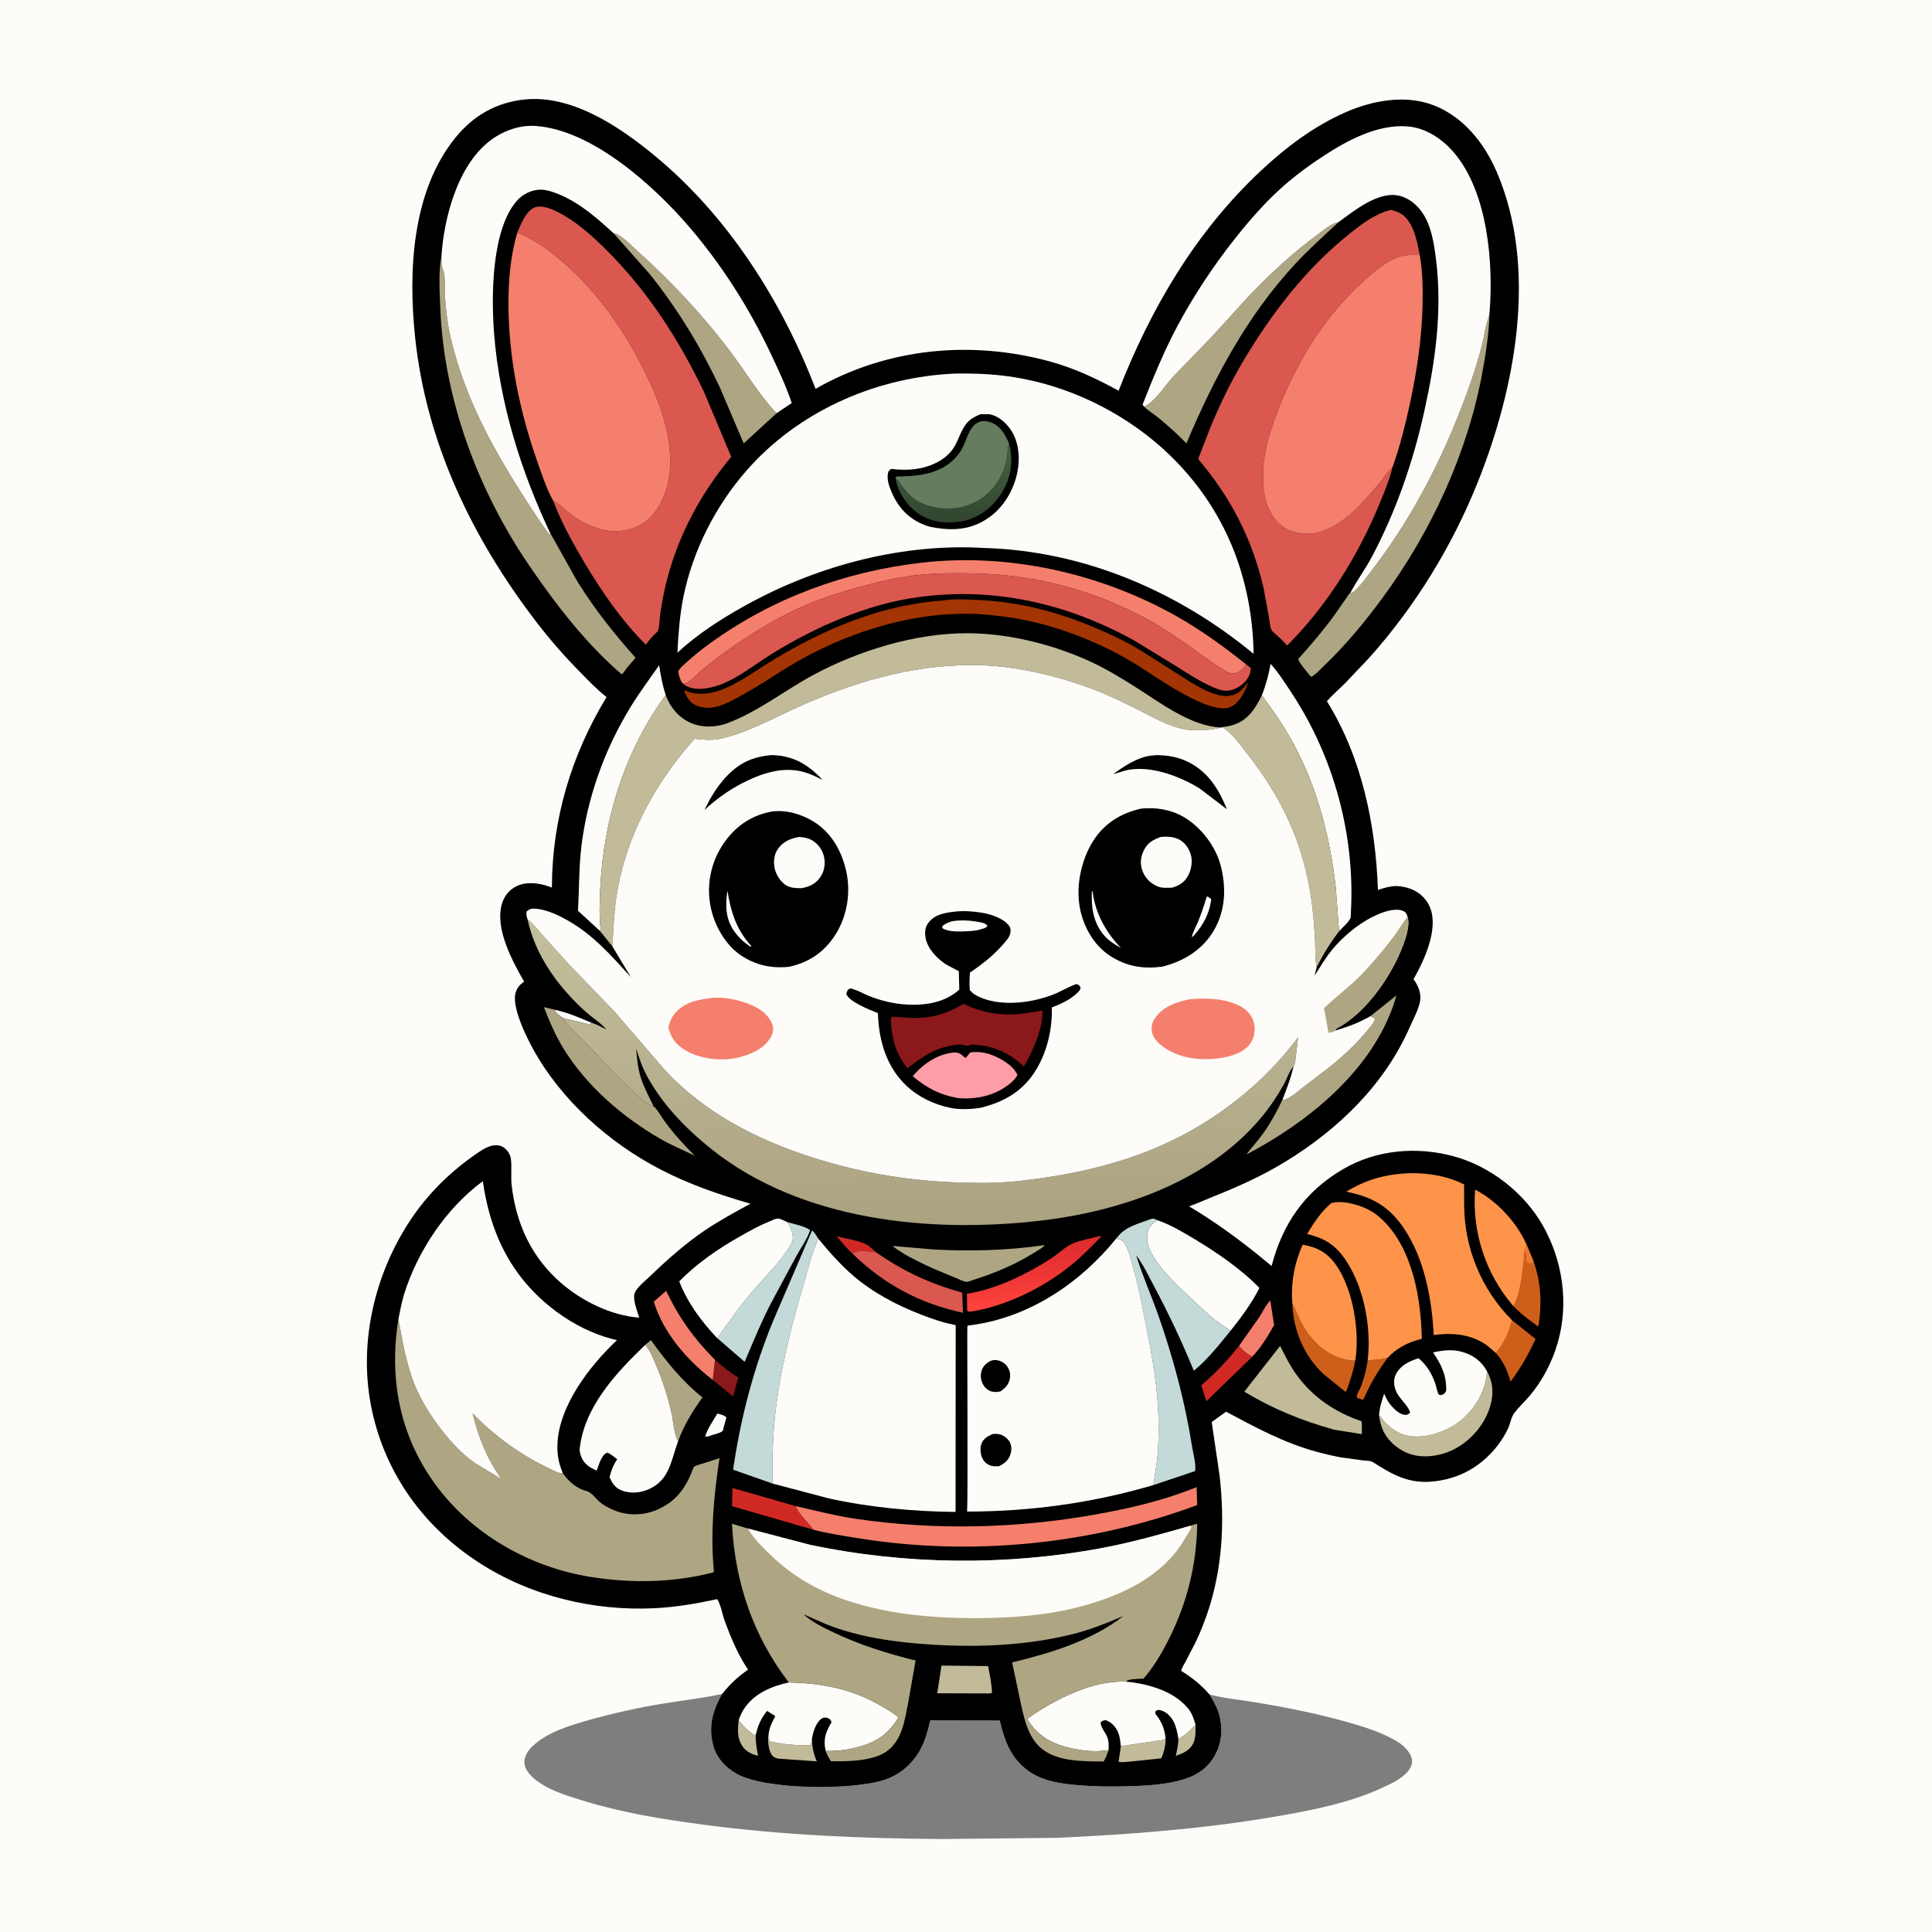 <svg version="1.1" xmlns="http://www.w3.org/2000/svg" style="display: block;" viewBox="0 0 2048 2048" width="1024" height="1024">
<defs>
	<linearGradient id="Gradient1" gradientUnits="userSpaceOnUse" x1="1091.94" y1="1317.29" x2="1096.13" y2="1383.84">
		<stop class="stop0" offset="0" stop-opacity="1" stop-color="rgb(219,43,44)"/>
		<stop class="stop1" offset="1" stop-opacity="1" stop-color="rgb(255,66,61)"/>
	</linearGradient>
	<linearGradient id="Gradient2" gradientUnits="userSpaceOnUse" x1="971.578" y1="1297.13" x2="967.01" y2="975.267">
		<stop class="stop0" offset="0" stop-opacity="1" stop-color="rgb(171,162,128)"/>
		<stop class="stop1" offset="1" stop-opacity="1" stop-color="rgb(195,191,157)"/>
	</linearGradient>
	<linearGradient id="Gradient3" gradientUnits="userSpaceOnUse" x1="1012.49" y1="551.066" x2="1011.15" y2="480.094">
		<stop class="stop0" offset="0" stop-opacity="1" stop-color="rgb(50,70,48)"/>
		<stop class="stop1" offset="1" stop-opacity="1" stop-color="rgb(66,96,63)"/>
	</linearGradient>
</defs>
<path transform="translate(0,0)" fill="rgb(253,252,248)" d="M -0 -0 L 2048 0 L 2048 2048 L -0 2048 L -0 -0 z"/>
<path transform="translate(0,0)" fill="rgb(127,126,126)" d="M 765.561 1795.62 C 755.34 1813.01 750.677 1830.57 756.155 1850.6 C 759.761 1863.79 769.459 1874.02 781.232 1880.47 C 812.338 1897.53 902.052 1897.72 936.296 1887.12 C 953.57 1881.78 967.55 1869.81 975.998 1853.9 C 981.028 1844.43 983.742 1834.05 986.061 1823.65 L 1059.79 1823.87 C 1065.22 1846.7 1072.48 1866.34 1093.38 1879.4 C 1107.74 1888.37 1124.47 1890.67 1141 1892.19 C 1157.6 1893.72 1174.32 1893.98 1190.98 1893.59 C 1209.85 1893.14 1229.6 1892.49 1248 1888.04 C 1264.28 1884.1 1278.04 1877.2 1286.89 1862.36 C 1294.93 1848.89 1296.53 1833.41 1292.58 1818.34 C 1290.47 1810.31 1286.42 1803.34 1282.18 1796.28 C 1297.34 1800.26 1313.74 1801.74 1329.25 1804.28 C 1362.48 1809.73 1395.4 1816.23 1427.82 1825.37 C 1446.39 1830.61 1466.07 1836.58 1482.5 1846.95 C 1488.34 1850.64 1495.93 1858.27 1496.8 1865.5 C 1497.42 1870.61 1495.04 1874.76 1491.74 1878.5 C 1484.92 1886.23 1474.23 1891 1465.01 1895.23 C 1429.51 1911.52 1390.44 1919.02 1352.17 1925.6 C 1276.05 1938.68 1197.94 1944.66 1120.83 1948.18 L 999.371 1949.44 C 914.117 1948.91 828.583 1945.36 744 1934.03 C 701.888 1928.39 659.884 1921.64 619.188 1909.12 C 600.471 1903.35 577.983 1896.94 563.5 1882.94 C 559.638 1879.2 555.649 1873.27 555.817 1867.69 C 556.004 1861.45 559.7 1855.67 564.06 1851.44 C 579.81 1836.15 605.113 1828.63 625.746 1822.91 C 650.745 1815.98 676.199 1810.3 701.791 1806.07 C 722.952 1802.57 744.618 1800.16 765.561 1795.62 z"/>
<path transform="translate(0,0)" fill="rgb(0,0,0)" d="M 765.561 1795.62 C 773.547 1785.47 782.342 1777.2 793.005 1769.92 L 791.97 1768.37 C 782.059 1753.4 774.509 1735.36 768.312 1718.57 C 765.816 1711.81 764.088 1700.69 760.207 1695.15 C 738.277 1699.9 716.485 1703.66 694.027 1704.77 C 629.202 1707.99 562.461 1691.89 507.83 1656.52 C 449.587 1618.82 408.666 1562.74 394.149 1494.4 C 379.606 1425.95 396.212 1352.46 434.323 1294.42 C 451.874 1267.69 474.44 1244.85 500.419 1226.25 C 506.454 1221.93 514.144 1216.17 521.472 1214.48 C 525.158 1213.64 530.255 1213.87 533.5 1216.03 C 537.441 1218.66 540.92 1223.4 541.538 1228.16 C 542.73 1237.36 541.335 1247.08 542.406 1256.5 C 547.091 1297.68 563.792 1333.63 595.695 1360.84 C 617.729 1379.64 648.417 1394.65 677.588 1396.76 C 675.61 1389.68 669.743 1376.09 673.3 1369.49 C 676.255 1364.02 683.003 1358.58 687.518 1354.25 C 706.15 1336.39 726.384 1318.19 747.812 1303.82 C 763.092 1293.58 779.38 1284.71 795.556 1275.99 C 762.379 1266.35 730.552 1255.52 699.8 1239.5 C 645.08 1211 594.962 1166.27 565.068 1112 C 557.809 1098.82 541.988 1066.8 546.66 1051.97 C 548.261 1046.89 551.256 1043.52 555.565 1040.56 C 542.943 1018.36 524.722 985.035 531.891 958.62 C 534.046 950.676 539.236 943.81 546.5 939.925 C 556.925 934.349 570.048 935.737 580.81 939.357 L 585.034 940.847 C 585.235 868.544 605.501 800.614 642.996 738.923 L 641.428 737.689 C 632.293 730.405 624.164 721.839 615.963 713.536 C 598.913 696.274 583.072 678.272 568.325 659.011 C 500.468 570.38 451.658 469.064 439.976 357 C 432.69 287.109 436.66 202.848 482.806 145.858 C 501.639 122.6 526.18 108.534 556.094 105.466 C 606.414 100.304 656.39 134.124 693.308 164.455 C 771.332 228.558 828.512 318.558 864.502 412.161 C 940.622 368.768 1029.47 360.272 1113.38 383.306 C 1139.17 390.386 1162.36 401.403 1185.76 414.164 C 1219.88 326.962 1267.02 246.495 1335.66 181.859 C 1362.35 156.733 1392.09 134.186 1425.79 119.258 C 1454.76 106.419 1489.76 99.904 1520.11 111.754 C 1551.39 123.964 1573.49 151.839 1586.5 182 C 1630.57 284.231 1606.43 411.37 1566.53 511.081 C 1539.44 578.758 1500.42 642.392 1451.89 696.783 L 1425.61 724.529 C 1419.3 730.723 1412.38 736.669 1406.57 743.314 C 1443.57 802.748 1458.26 874.171 1460.66 943.319 C 1469.09 940.77 1476.59 938.168 1485.5 939.75 L 1487.41 940.079 C 1497.17 941.804 1505.73 946.428 1511.73 954.5 C 1519.68 965.211 1519.82 978.901 1517.31 991.405 C 1514.01 1007.92 1506.56 1023.41 1498.38 1038 L 1499.11 1039.01 C 1503.87 1045.78 1506.92 1053.94 1505.16 1062.28 C 1503.33 1070.95 1498 1080.64 1494.41 1088.83 C 1467.73 1149.61 1419.02 1196.81 1363 1231.17 C 1338.64 1246.12 1312.87 1257.76 1286.37 1268.3 C 1277.7 1271.75 1269.31 1275.73 1260.47 1278.74 C 1291.99 1297.63 1319.87 1318.43 1347.95 1342.06 C 1359.5 1297.44 1383.12 1263.07 1423.54 1239.43 C 1459.01 1218.7 1501.61 1215.04 1540.89 1225.68 C 1579.63 1236.16 1615.83 1264.35 1635.57 1299.29 C 1656.72 1336.74 1663.16 1381.96 1651.26 1423.37 C 1645.43 1443.7 1634.95 1463.91 1621.19 1480 C 1616.06 1486.01 1609.99 1491.54 1605.24 1497.82 C 1601.85 1502.28 1601.04 1508.98 1598.66 1514.08 C 1590.03 1532.6 1574.9 1548.86 1557.04 1558.8 C 1545.09 1565.46 1532.54 1569.05 1518.99 1570.44 C 1493.1 1573.09 1475.79 1562.97 1455.07 1549.79 C 1452.84 1548.37 1447.63 1548.39 1444.92 1548.1 L 1421.68 1544.91 C 1413.07 1543.39 1404.52 1541.31 1396.08 1539.04 C 1361.22 1529.66 1331.25 1513.27 1299.68 1496.47 L 1284.46 1507.41 L 1292.87 1564.5 C 1298.38 1613.49 1295.92 1662.58 1280.04 1709.52 C 1276.36 1720.41 1272.15 1730.99 1267.12 1741.32 L 1257.2 1760.56 C 1255.48 1763.82 1252.87 1767.64 1252.11 1771.21 C 1263.83 1778.44 1273.09 1785.83 1282.18 1796.28 C 1286.42 1803.34 1290.47 1810.31 1292.58 1818.34 C 1296.53 1833.41 1294.93 1848.89 1286.89 1862.36 C 1278.04 1877.2 1264.28 1884.1 1248 1888.04 C 1229.6 1892.49 1209.85 1893.14 1190.98 1893.59 C 1174.32 1893.98 1157.6 1893.72 1141 1892.19 C 1124.47 1890.67 1107.74 1888.37 1093.38 1879.4 C 1072.48 1866.34 1065.22 1846.7 1059.79 1823.87 L 986.061 1823.65 C 983.742 1834.05 981.028 1844.43 975.998 1853.9 C 967.55 1869.81 953.57 1881.78 936.296 1887.12 C 902.052 1897.72 812.338 1897.53 781.232 1880.47 C 769.459 1874.02 759.761 1863.79 756.155 1850.6 C 750.677 1830.57 755.34 1813.01 765.561 1795.62 z"/>
<path transform="translate(0,0)" fill="rgb(253,252,248)" d="M 589.061 1070.59 C 602.666 1073.66 615.021 1079.09 627.824 1084.5 C 626.434 1085.17 625.487 1085.41 624 1085.7 L 596.902 1079.3 C 593.902 1077.52 591.276 1074.8 588.652 1072.5 L 589.061 1070.59 z"/>
<path transform="translate(0,0)" fill="rgb(253,252,248)" d="M 760.502 1498.39 C 763.799 1499.42 767.636 1499.96 769.996 1502.5 L 766.191 1516.61 C 764.801 1518.79 756.905 1520.5 754.238 1521.4 C 751.88 1522.32 750.094 1523.15 747.5 1522.79 C 749.847 1514.57 756.087 1505.75 760.502 1498.39 z"/>
<path transform="translate(0,0)" fill="rgb(208,41,36)" d="M 904.173 1329.37 C 897.907 1324.03 892.478 1316.72 887.013 1310.53 C 896.138 1312.96 909.747 1314.83 918.059 1319.01 C 921.881 1320.94 925.597 1324.76 928.838 1327.57 C 921.669 1326.57 912.874 1324.95 905.955 1327.46 L 904.173 1329.37 z"/>
<path transform="translate(0,0)" fill="rgb(193,187,153)" d="M 1249.11 1843.35 L 1253 1841 C 1258.43 1837.72 1262.8 1832.77 1267.3 1828.34 C 1267.24 1837.81 1268.09 1846.11 1260.95 1853.43 C 1256.99 1857.5 1251.55 1859.35 1246.36 1861.31 C 1247.69 1855.3 1249.05 1849.55 1249.11 1843.35 z"/>
<path transform="translate(0,0)" fill="rgb(193,187,153)" d="M 801.006 1839.72 C 801.05 1847.18 802.14 1854.03 803.577 1861.34 C 797.79 1859.68 791.916 1857.4 788.104 1852.5 C 781.078 1843.47 781.963 1834.03 783.026 1823.35 C 788.206 1829.96 793.438 1835.84 801.006 1839.72 z"/>
<path transform="translate(0,0)" fill="rgb(206,95,26)" d="M 1449.77 1442.2 C 1456.88 1441.28 1463.83 1441.39 1470.79 1439.44 C 1461.36 1452.57 1452.95 1465.86 1446.56 1480.78 C 1446.01 1482.07 1445.46 1482.89 1444.5 1483.89 L 1438.22 1481.5 C 1437.54 1478.9 1441.89 1472.04 1442.99 1469.06 C 1446.3 1460.11 1448.41 1451.65 1449.77 1442.2 z"/>
<path transform="translate(0,0)" fill="rgb(139,24,26)" d="M 757.912 1441.46 C 765.907 1448.36 773.513 1454.8 782.657 1460.19 L 777.097 1480.36 L 755.523 1462.78 L 757.912 1441.46 z"/>
<path transform="translate(0,0)" fill="rgb(193,187,153)" d="M 860.898 1841.66 C 860.754 1851.8 862.014 1857.67 865.78 1867.09 L 825.691 1864.31 C 822.399 1863.8 819.887 1862.84 817.944 1860.02 C 814.384 1854.84 813.498 1843.58 814.811 1837.6 L 815.5 1845.66 C 829.411 1849.3 844.663 1850.17 859 1850.1 C 860.298 1847.4 860.133 1844.5 860.898 1841.66 z"/>
<path transform="translate(0,0)" fill="rgb(193,187,153)" d="M 1235.57 1842.16 C 1235.82 1850.08 1234.01 1856.63 1231.07 1863.9 L 1197.45 1867.37 C 1193.76 1867.61 1189.28 1868.5 1185.75 1867.49 L 1188.14 1851 L 1225.52 1845.44 C 1227.29 1845.15 1232.64 1844.86 1234 1843.99 C 1234.68 1843.56 1235.05 1842.77 1235.57 1842.16 z"/>
<path transform="translate(0,0)" fill="rgb(244,127,108)" d="M 1313.38 1426.74 L 1334.71 1396.5 C 1338.29 1391.04 1341.99 1383.03 1346.58 1378.57 L 1350.6 1404.63 C 1343.7 1416.95 1337.19 1427.65 1327.49 1438.11 C 1321.82 1435.36 1317.36 1431.6 1313.38 1426.74 z"/>
<path transform="translate(0,0)" fill="rgb(208,41,36)" d="M 1313.38 1426.74 C 1317.36 1431.6 1321.82 1435.36 1327.49 1438.11 L 1278.79 1485.35 L 1273.44 1468.45 C 1288.48 1455.63 1301.07 1442.11 1313.38 1426.74 z"/>
<path transform="translate(0,0)" fill="rgb(206,95,26)" d="M 1602.91 1399.57 L 1627.74 1419.39 C 1620.09 1435.97 1612.16 1449.96 1601.24 1464.58 C 1597.81 1452.55 1593.91 1443.53 1585.58 1434.12 C 1594.17 1425.33 1599.75 1411.27 1602.91 1399.57 z"/>
<path transform="translate(0,0)" fill="rgb(206,95,26)" d="M 1617.96 1318.76 L 1625.67 1337.28 C 1633.61 1359.25 1634.68 1383.37 1630.63 1406.24 C 1621.69 1399.78 1612.26 1392.85 1604.62 1384.87 C 1612.86 1367.23 1614.47 1344.85 1616.29 1325.76 L 1617.96 1318.76 z"/>
<path transform="translate(0,0)" fill="rgb(237,121,50)" d="M 1617.96 1318.76 L 1625.67 1337.28 L 1624.46 1338.97 L 1620 1339.02 C 1616.47 1336.76 1619.26 1330.68 1617.05 1326.93 L 1616.29 1325.76 L 1617.96 1318.76 z"/>
<path transform="translate(0,0)" fill="rgb(208,41,36)" d="M 862.206 1621.56 L 775.956 1596.62 L 776.443 1577.37 L 843.376 1596.54 C 847.384 1605.93 856.477 1613.33 862.206 1621.56 z"/>
<path transform="translate(0,0)" fill="rgb(193,187,153)" d="M 998.021 1765.6 L 1047.5 1766.11 C 1049.16 1775.41 1051.23 1785.05 1051.61 1794.5 L 1048.5 1795.12 L 993.543 1794.94 L 998.021 1765.6 z"/>
<path transform="translate(0,0)" fill="rgb(206,95,26)" d="M 1369.93 1381.63 C 1373.54 1388.32 1375.94 1395.48 1379.5 1402.18 C 1388.77 1419.64 1403.15 1434.61 1422.56 1440.29 C 1427.22 1441.65 1431.71 1442.33 1436.58 1442.48 C 1435.16 1450.5 1432.91 1457.93 1430.32 1465.64 C 1429.22 1468.9 1428.41 1472.72 1426.37 1475.49 L 1402.91 1456.5 C 1382.23 1437.27 1370.84 1409.77 1369.93 1381.63 z"/>
<path transform="translate(0,0)" fill="rgb(244,127,108)" d="M 755.523 1462.78 C 728.478 1441.82 703.112 1413.11 693.074 1379.84 L 706.132 1368.32 C 719.696 1396.84 735.76 1419.19 757.912 1441.46 L 755.523 1462.78 z"/>
<path transform="translate(0,0)" fill="rgb(174,166,131)" d="M 683.851 1425.74 L 690.023 1420.63 C 705.541 1442.26 723.522 1464.78 744.647 1481.26 C 734.496 1495.38 724.692 1511.35 718.79 1527.79 C 714.43 1519.93 713.887 1507.66 711.958 1498.81 C 707.95 1480.4 701.94 1462.25 694.484 1444.95 C 691.662 1438.4 688.748 1431.02 683.851 1425.74 z"/>
<path transform="translate(0,0)" fill="rgb(218,88,79)" d="M 904.173 1329.37 L 905.955 1327.46 C 912.874 1324.95 921.669 1326.57 928.838 1327.57 C 957.917 1347.88 985.95 1360.75 1019.98 1370.26 L 1020.79 1391.57 C 975.733 1382.04 937.164 1361.51 904.173 1329.37 z"/>
<path transform="translate(0,0)" fill="rgb(193,187,153)" d="M 1576.26 1453.49 C 1582.72 1465.34 1583.53 1477.2 1579.84 1490 C 1574.19 1509.61 1559.9 1526.46 1541.97 1536 C 1528.84 1542.98 1510.93 1546.1 1496.39 1541.84 C 1484.15 1538.26 1472.38 1529.02 1466.67 1517.5 C 1463.87 1511.85 1462.7 1506.47 1461.85 1500.3 C 1463.63 1501.95 1464.82 1503.69 1466.35 1505.5 C 1474.73 1515.43 1484.91 1521.74 1498.06 1522.69 C 1515.73 1523.98 1537.25 1515.8 1550.53 1504.07 C 1565.13 1491.18 1575.08 1473.05 1576.26 1453.49 z"/>
<path transform="translate(0,0)" fill="url(#Gradient1)" d="M 1164.77 1310.5 L 1167.76 1310.5 C 1156.84 1321.49 1145.82 1332.88 1133.69 1342.53 C 1104.6 1365.67 1065.07 1385.06 1028.06 1390.5 C 1026.39 1390.35 1027.36 1390.56 1025.23 1389.5 L 1024.99 1371.39 C 1055.27 1366.94 1088.2 1350.83 1113.74 1334.33 C 1121.45 1329.36 1129.2 1321.57 1137.5 1318.01 C 1145.88 1314.42 1155.93 1312.93 1164.77 1310.5 z"/>
<path transform="translate(0,0)" fill="rgb(174,166,131)" d="M 1103.73 1320.41 C 1104.87 1319.9 1106.26 1320.17 1107.5 1320.21 C 1103.09 1324.19 1097.03 1327.39 1091.94 1330.48 C 1073.12 1341.88 1052.32 1350.27 1031.36 1356.86 C 1029.92 1357.32 1026.3 1358.95 1024.91 1358.86 C 1021.18 1358.64 1015.52 1355.51 1011.93 1354.08 C 997.757 1348.42 983.976 1342.72 970.412 1335.67 C 962.174 1331.51 953.241 1326.53 946.028 1320.75 L 990.227 1324.52 C 1028.16 1326.58 1066.08 1325.55 1103.73 1320.41 z"/>
<path transform="translate(0,0)" fill="rgb(195,218,217)" d="M 834.699 1295.54 C 841.549 1297.61 853.046 1299.67 858.758 1303.99 C 855.566 1313.81 849.161 1322.36 844.209 1331.36 L 819.126 1378 C 807.728 1399.28 798.85 1421.44 789.345 1443.57 L 760.374 1418.56 C 772.452 1400.96 784.907 1383.83 798.792 1367.58 C 812.019 1352.09 827.104 1338.14 837.578 1320.48 L 838.302 1319.24 C 839.107 1317.9 839.629 1317.1 840.04 1315.5 C 841.655 1309.2 837.986 1300.7 834.699 1295.54 z"/>
<path transform="translate(0,0)" fill="rgb(254,148,73)" d="M 1604.62 1384.87 L 1603.21 1383.26 C 1574.55 1349.78 1560.21 1305.06 1563.7 1261.06 C 1586.7 1273.02 1607.38 1295.18 1617.96 1318.76 L 1616.29 1325.76 C 1614.47 1344.85 1612.86 1367.23 1604.62 1384.87 z"/>
<path transform="translate(0,0)" fill="rgb(193,187,153)" d="M 1356.95 1426.73 C 1362.25 1437.06 1367.23 1447.42 1374.03 1456.89 C 1391.43 1481.09 1415.32 1497.03 1443.2 1506.58 C 1443.96 1510.94 1443.56 1515.79 1443.56 1520.22 L 1414.41 1515.57 C 1380.32 1506.14 1349.33 1493.54 1319.03 1475.2 L 1356.95 1426.73 z"/>
<path transform="translate(0,0)" fill="rgb(174,166,131)" d="M 1452.75 1077.13 L 1480.31 1055.13 C 1460.33 1126.48 1397.06 1181.4 1334.46 1216.57 L 1321.24 1223.87 C 1327.15 1215.93 1333.88 1208.67 1339.63 1200.59 C 1347.35 1189.72 1353.49 1178.22 1359.27 1166.24 C 1367.19 1165.22 1375.66 1156.86 1381.99 1152.05 L 1408.44 1131.89 C 1423.67 1119.65 1438.54 1106.07 1450.71 1090.73 C 1453.13 1087.69 1457.09 1083.74 1457.5 1079.91 L 1452.75 1077.13 z"/>
<path transform="translate(0,0)" fill="rgb(174,166,131)" d="M 692.819 1172.83 C 695.51 1174.1 701.907 1184.97 704.183 1188.12 C 713.97 1201.65 724.689 1213.32 736.491 1225.08 C 724.008 1219.18 711.453 1213.8 699.449 1206.89 C 659.857 1184.11 621.55 1150.86 597.434 1111.71 C 588.804 1097.71 582.531 1082.92 576.538 1067.64 L 589.061 1070.59 L 588.652 1072.5 C 591.276 1074.8 593.902 1077.52 596.902 1079.3 C 604.012 1090.44 616.275 1100.64 625.5 1110.23 C 635.896 1121.03 680.101 1169.81 691.801 1172.64 L 692.819 1172.83 z"/>
<path transform="translate(0,0)" fill="rgb(174,166,131)" d="M 650.278 247.131 C 658.111 248.261 669.316 260.298 675.308 265.683 C 712.48 299.087 745.992 334.986 775.95 375.036 C 791.505 395.831 805.268 419.22 823.225 438.017 L 788.346 470.005 L 763.215 411 C 742.997 368.118 718.428 327.478 688.73 290.5 L 650.278 247.131 z"/>
<path transform="translate(0,0)" fill="rgb(254,148,73)" d="M 1369.93 1381.63 C 1368.2 1360.28 1372.08 1338.94 1380.92 1319.43 C 1396.81 1322.2 1407.17 1327.92 1416.55 1341.35 C 1434.44 1366.96 1441.68 1412.29 1436.58 1442.48 C 1431.71 1442.33 1427.22 1441.65 1422.56 1440.29 C 1403.15 1434.61 1388.77 1419.64 1379.5 1402.18 C 1375.94 1395.48 1373.54 1388.32 1369.93 1381.63 z"/>
<path transform="translate(0,0)" fill="rgb(253,252,248)" d="M 1337.57 737.05 C 1341.97 726.054 1344.79 715.337 1346.92 703.71 C 1355.39 713.223 1362.15 723.916 1369.14 734.52 C 1414.33 802.982 1436.73 886.341 1431.95 968.37 C 1431.89 969.344 1431.93 972.409 1431.61 973.178 C 1429.95 977.227 1422.6 983.726 1419.42 987.277 L 1416.03 941.5 C 1410.01 888.412 1397.34 837.699 1372.15 790.246 C 1362.14 771.384 1350.35 754.092 1337.57 737.05 z"/>
<path transform="translate(0,0)" fill="rgb(253,252,248)" d="M 1226.87 1293.46 C 1240.49 1298.15 1252.74 1305.4 1265.05 1312.77 C 1289.37 1327.33 1315.29 1344.93 1335.05 1365.29 C 1326.74 1381.67 1316.09 1395.95 1304.73 1410.3 C 1289.4 1402.3 1275.48 1388.51 1262.95 1376.7 C 1249.31 1363.83 1234.59 1350.53 1224.3 1334.74 C 1218.72 1326.19 1214.06 1316.53 1216.66 1306.09 C 1218.16 1300.09 1221.85 1296.7 1226.87 1293.46 z"/>
<path transform="translate(0,0)" fill="rgb(253,252,248)" d="M 635.826 986.712 L 613.923 966.568 L 612.717 965.648 C 613.936 944.095 613.569 922.532 615.886 901.032 C 621.64 847.662 640.402 795.21 668.378 749.5 C 677.719 734.237 688.533 719.877 698.698 705.157 C 700.385 716.122 702.244 726.299 705.674 736.86 C 662.599 795.479 640.086 867.319 636.414 939.75 C 635.666 954.502 634.977 970.236 636.67 984.92 L 635.826 986.712 z"/>
<path transform="translate(0,0)" fill="rgb(174,166,131)" d="M 1212.95 431.116 C 1225.02 425.159 1234.66 408.713 1243.89 398.927 L 1284.55 356.957 L 1323.18 314.5 C 1345.91 290.594 1370.5 267.898 1397.11 248.358 C 1403.5 243.665 1411.16 236.86 1419.07 235.371 C 1403.55 249.812 1387.65 263.946 1373.22 279.496 C 1321.78 334.925 1286.84 400.854 1257.64 469.992 C 1248 460.019 1237.94 450.99 1227.2 442.217 C 1222.74 438.578 1216.74 435.241 1212.95 431.116 z"/>
<path transform="translate(0,0)" fill="rgb(253,252,248)" d="M 1461.85 1500.3 C 1462.37 1492.24 1464.67 1485.03 1467.24 1477.43 L 1470.65 1484.29 C 1473.93 1489.93 1482 1499.15 1489 1499.76 C 1492.05 1500.02 1492.62 1499.31 1494.82 1497.5 C 1492.16 1488.31 1482.05 1482.41 1478.98 1472.21 C 1477.21 1466.35 1477.25 1460.81 1480.41 1455.46 C 1485.48 1446.88 1494.57 1442.53 1503.76 1439.84 C 1512.36 1446.89 1518.2 1456.69 1521.62 1467.27 C 1522.82 1470.98 1523.32 1475.07 1525.2 1478.5 L 1528 1478.86 C 1531.12 1477.53 1531.23 1477.41 1532.97 1474.5 C 1533.7 1458.84 1527.93 1446.29 1519.05 1433.68 C 1528.56 1431.37 1539.53 1430.2 1549.09 1432.82 C 1561.21 1436.14 1570.03 1442.39 1576.26 1453.49 C 1575.08 1473.05 1565.13 1491.18 1550.53 1504.07 C 1537.25 1515.8 1515.73 1523.98 1498.06 1522.69 C 1484.91 1521.74 1474.73 1515.43 1466.35 1505.5 C 1464.82 1503.69 1463.63 1501.95 1461.85 1500.3 z"/>
<path transform="translate(0,0)" fill="rgb(195,218,217)" d="M 819.055 1572.68 L 777.113 1557.95 C 785.023 1503.57 798.605 1451.2 819.522 1400.32 L 860.78 1304.4 C 863.416 1306.06 865.646 1310.48 867.454 1313.1 C 860.594 1328.02 856.633 1345.25 851.966 1361 C 838.541 1406.31 826.726 1453.4 821.594 1500.47 C 818.981 1524.43 818.575 1548.6 819.055 1572.68 z"/>
<path transform="translate(0,0)" fill="rgb(253,252,248)" d="M 760.374 1418.56 C 743.723 1401.23 728.752 1380.81 719.977 1358.29 C 739.01 1339.07 761.178 1323.7 784.684 1310.51 C 794.144 1305.2 803.643 1299.7 813.725 1295.63 C 816.047 1294.7 822.111 1291.63 824.42 1291.68 C 827.471 1291.75 831.931 1294.33 834.699 1295.54 C 837.986 1300.7 841.655 1309.2 840.04 1315.5 C 839.629 1317.1 839.107 1317.9 838.302 1319.24 L 837.578 1320.48 C 827.104 1338.14 812.019 1352.09 798.792 1367.58 C 784.907 1383.83 772.452 1400.96 760.374 1418.56 z"/>
<path transform="translate(0,0)" fill="rgb(253,252,248)" d="M 836.169 1783.47 C 871.308 1784.23 902.192 1790.04 933.071 1807.74 C 939.612 1811.5 946.668 1815.51 952.46 1820.34 C 941.772 1838.36 929.246 1846.73 909.094 1852.09 C 897.763 1855.1 886.99 1856.32 875.271 1856.1 C 872.405 1843.47 875.219 1836.33 881.5 1825.57 C 880.778 1823.5 879.914 1822.18 877.752 1821.33 C 875.592 1820.47 873.261 1820.36 871.261 1821.6 C 865.286 1825.32 862.228 1835.12 860.898 1841.66 C 860.133 1844.5 860.298 1847.4 859 1850.1 C 844.663 1850.17 829.411 1849.3 815.5 1845.66 L 814.811 1837.6 C 815.733 1831.6 817.681 1826.9 820.618 1821.65 C 821.707 1819.7 821.544 1820.69 821.424 1818.84 L 813.182 1813.66 C 806.661 1821.37 803.07 1829.92 801.006 1839.72 C 793.438 1835.84 788.206 1829.96 783.026 1823.35 C 784.496 1819.32 786.151 1815.38 788.5 1811.76 C 799.3 1795.14 817.625 1787.53 836.169 1783.47 z"/>
<path transform="translate(0,0)" fill="rgb(253,252,248)" d="M 1175.22 1855.11 C 1161.34 1857.59 1146.69 1855.89 1133.04 1852.62 C 1113.51 1847.94 1099.46 1839.54 1088.86 1822.08 C 1117.43 1801.64 1158.63 1780.46 1194.86 1782.72 C 1217.58 1785.04 1245.02 1792.84 1259.82 1811.55 C 1263.71 1816.45 1265.63 1822.41 1267.3 1828.34 C 1262.8 1832.77 1258.43 1837.72 1253 1841 L 1249.11 1843.35 C 1248.13 1836.84 1246.62 1828.77 1243.07 1823.18 C 1239.93 1818.22 1235.4 1813.91 1229.52 1812.83 C 1226.95 1812.36 1227 1812.56 1224.85 1814 L 1224.57 1816.5 C 1230.9 1824.3 1233.86 1830.76 1235.38 1840.82 L 1235.57 1842.16 C 1235.05 1842.77 1234.68 1843.56 1234 1843.99 C 1232.64 1844.86 1227.29 1845.15 1225.52 1845.44 L 1188.14 1851 C 1187.17 1841.76 1186.15 1833.64 1178.59 1827.14 C 1176.61 1825.43 1174.4 1824.36 1172 1823.37 C 1169.26 1823.86 1168.77 1824.09 1166.61 1825.85 C 1166.95 1831.24 1171.65 1836.32 1173.71 1841.31 C 1175.48 1845.62 1175.25 1850.53 1175.22 1855.11 z"/>
<path transform="translate(0,0)" fill="rgb(174,166,131)" d="M 1431.38 628.552 L 1433.33 628.464 C 1441.63 622.234 1448.82 611.42 1455.19 603.156 C 1500.83 543.937 1535.47 473.529 1559.75 402.97 C 1564.37 389.554 1568.55 375.813 1571.89 362.018 C 1573.64 354.804 1574.42 346.878 1576.88 339.908 C 1577.76 337.407 1578.31 334.99 1578.89 332.405 C 1578.36 353.284 1575.24 373.626 1571.49 394.141 C 1555.7 480.46 1517.05 563.743 1465.21 634.227 C 1446.46 659.728 1425.74 684.618 1402.81 706.484 C 1399.99 709.174 1393.17 716.671 1389.58 717.389 C 1385.27 711.744 1378.91 705.189 1376.06 698.761 C 1390.38 682.759 1404.21 666.561 1416.69 649.063 L 1426.81 634.43 C 1427.98 632.733 1429.64 629.52 1431.38 628.552 z"/>
<path transform="translate(0,0)" fill="rgb(244,127,108)" d="M 843.376 1596.54 C 865.176 1601.45 886.52 1607.01 908.703 1610.23 C 993.721 1622.54 1080.78 1620.19 1165.18 1604.71 C 1200.56 1598.22 1235.11 1590.05 1268.47 1576.4 L 1269.1 1595.42 C 1156.27 1637.43 1029.39 1649.87 910.366 1630.67 C 894.425 1628.1 877.794 1625.67 862.206 1621.56 C 856.477 1613.33 847.384 1605.93 843.376 1596.54 z"/>
<path transform="translate(0,0)" fill="rgb(163,52,3)" d="M 1000.33 636.41 C 1010.65 634.695 1022.98 635.444 1033.44 635.842 C 1078.6 637.564 1118.66 647.727 1160.24 665.203 C 1177.37 672.407 1194.41 680.352 1210.23 690.159 L 1257.86 720.458 C 1267.33 726.24 1277.89 732.925 1288.66 735.946 L 1289.99 736.304 C 1294.63 737.59 1298.67 738.302 1303.5 737.544 C 1313.37 735.993 1317.51 730.316 1323.16 722.886 C 1320.09 732.618 1314.79 743.764 1305.5 748.901 C 1284.32 760.608 1223.83 716.237 1204.41 704.378 C 1192.02 696.814 1179.05 689.615 1165.82 683.644 C 1130.49 667.7 1094.75 656.676 1056.14 652.678 C 985.457 643.551 908.06 665.486 846.776 700.335 C 821.036 714.971 797.152 732.761 770.255 745.32 C 760.236 749.999 749.315 752.288 738.681 748.116 C 730.845 745.042 728.043 738.91 724.968 731.686 C 728.46 732.523 731.66 734.207 735.22 734.791 C 743.575 736.162 752.541 735.213 760.547 732.655 C 781.495 725.96 800.992 710.836 819.759 699.5 C 875.136 666.05 935.236 640.951 1000.33 636.41 z"/>
<path transform="translate(0,0)" fill="rgb(193,187,153)" d="M 1337.57 737.05 C 1350.35 754.092 1362.14 771.384 1372.15 790.246 C 1397.34 837.699 1410.01 888.412 1416.03 941.5 L 1419.42 987.277 C 1410.08 999.443 1402.67 1011.58 1395.73 1025.24 C 1393.72 1015.75 1394.46 1003.86 1393.89 994.09 C 1392.68 973.055 1390.65 952.444 1386.28 931.797 C 1375.63 881.482 1354.27 840.291 1322.86 799.927 C 1314.78 789.544 1306.85 778.043 1295.7 770.744 C 1300.11 770.303 1304.3 769.522 1308.5 768.031 C 1323.41 762.732 1331.04 750.588 1337.57 737.05 z"/>
<path transform="translate(0,0)" fill="rgb(254,148,73)" d="M 1449.77 1442.2 C 1453.82 1408.99 1446.49 1368.08 1428.87 1339.44 C 1417.76 1321.38 1406.26 1313.1 1385.58 1308.07 C 1392.81 1296.1 1400.43 1284.38 1411.25 1275.31 C 1418.37 1273.29 1427.57 1274.48 1434.66 1276.37 L 1436.5 1276.88 C 1447.89 1279.94 1457.17 1285.05 1465.66 1293.27 C 1497.64 1324.2 1506.29 1376.78 1507.21 1419.18 C 1492.72 1422.88 1481.13 1428.47 1470.79 1439.44 C 1463.83 1441.39 1456.88 1441.28 1449.77 1442.2 z"/>
<path transform="translate(0,0)" fill="rgb(244,127,108)" d="M 724.118 724.906 C 723.318 724.066 722.581 722.978 722.019 721.952 C 720.897 719.903 718.35 712.762 719.414 710.792 C 720.932 707.979 725.107 704.494 727.464 702.331 C 735.201 695.229 743.47 688.631 751.957 682.451 C 818.39 634.083 895.711 605.807 977.114 596.454 C 1069.08 585.887 1165.88 607.606 1246.34 652.734 C 1272.9 667.631 1297.2 685.353 1321 704.299 C 1317.94 708.967 1314.59 712.707 1308.84 713.738 C 1308.15 713.861 1307.36 713.937 1306.66 713.909 C 1301.96 713.719 1296.4 709.649 1292.5 707.203 C 1279.52 699.063 1267.61 689.76 1255.17 680.886 L 1229.63 664.144 C 1216.16 655.989 1201.84 648.861 1187.51 642.356 C 1142.1 621.75 1089.64 609.688 1039.84 608.097 C 1018.16 607.404 995.826 607.207 974.243 609.429 C 956.175 611.288 938.504 615.126 920.936 619.642 C 896.808 625.845 872.856 633.117 850.043 643.237 C 818.829 657.084 787.647 677.144 760.246 697.398 L 744.07 710.256 C 739.167 714.567 731.449 723.883 724.908 724.772 L 724.118 724.906 z"/>
<path transform="translate(0,0)" fill="rgb(195,218,217)" d="M 1183.1 1313.08 L 1185.34 1310.34 C 1193.42 1300.39 1206.74 1297.13 1218.5 1292.76 C 1222.63 1291.23 1222.99 1291.68 1226.87 1293.46 C 1221.85 1296.7 1218.16 1300.09 1216.66 1306.09 C 1214.06 1316.53 1218.72 1326.19 1224.3 1334.74 C 1234.59 1350.53 1249.31 1363.83 1262.95 1376.7 C 1275.48 1388.51 1289.4 1402.3 1304.73 1410.3 C 1292.61 1425.14 1280.39 1440.83 1265.53 1453.05 C 1252.8 1422.08 1238.76 1392.28 1222.97 1362.74 C 1217.25 1352.01 1211.72 1340.14 1204.32 1330.52 C 1211.01 1352.13 1220.52 1373.35 1228.02 1394.78 C 1243.75 1439.72 1256.17 1485.96 1263.57 1533.03 C 1264.65 1539.91 1268.23 1552.92 1266.79 1559.42 L 1222.65 1574.22 L 1226.47 1548.5 C 1228.09 1534.19 1228.36 1519.78 1228.08 1505.39 C 1227.41 1471.22 1221.25 1436.95 1214.57 1403.52 C 1210.64 1383.88 1207 1364.33 1201.55 1345.04 C 1199.16 1336.61 1196.84 1325.51 1192.08 1318 C 1189.5 1313.94 1187.53 1314.02 1183.1 1313.08 z"/>
<path transform="translate(0,0)" fill="rgb(253,252,248)" d="M 683.851 1425.74 C 688.748 1431.02 691.662 1438.4 694.484 1444.95 C 701.94 1462.25 707.95 1480.4 711.958 1498.81 C 713.887 1507.66 714.43 1519.93 718.79 1527.79 C 711.321 1548.19 709.94 1568.69 687.844 1578.6 C 678.581 1582.75 667.326 1583.63 657.881 1579.49 C 651.808 1576.82 648.597 1571.64 646.159 1565.73 C 648.059 1558.57 650.06 1553.02 654.302 1546.84 C 651.074 1544.44 647.795 1541.6 644.163 1539.86 L 642.846 1540.27 C 637.465 1542.6 634.431 1553.86 632.521 1558.92 L 629 1557.16 C 627.225 1556.28 625.427 1555.45 623.848 1554.23 C 617.8 1549.56 615.539 1544.48 614.375 1537.16 C 618.503 1492.16 652.809 1455.57 683.851 1425.74 z"/>
<path transform="translate(0,0)" fill="rgb(174,166,131)" d="M 583.5 565.729 C 584.086 566.066 609.912 613.006 612.698 617.453 C 630.813 646.372 651.053 671.803 673.719 697.25 C 670.104 701.907 665.828 705.835 662.53 710.77 C 661.277 712.644 660.842 713.464 658.98 714.774 C 621.188 682.33 589.532 641.185 561.5 600.233 C 506.533 519.931 470.207 422.614 466.645 325 C 466.015 307.738 464.765 288.625 467.922 271.64 C 468.075 276.357 467.721 281.088 469.51 285.5 C 472.542 292.977 470.964 305.469 471.619 313.76 C 472.658 326.91 473.985 340.58 476.769 353.464 C 489.047 410.275 514.956 461.916 545.427 510.909 C 557.092 529.663 569.072 548.707 582.247 566.444 L 583.5 565.729 z"/>
<path transform="translate(0,0)" fill="rgb(254,148,73)" d="M 1585.58 1434.12 L 1577.34 1427 C 1560.73 1414.37 1539.86 1412.37 1519.77 1415.23 C 1517.97 1377.1 1509.9 1334.21 1488.2 1302.09 C 1472.4 1278.72 1454.25 1268.53 1426.98 1263.21 C 1435.78 1258.04 1444.58 1253.61 1454.3 1250.39 C 1484.47 1240.42 1523.45 1240.96 1552.02 1255.58 L 1552.06 1276.91 C 1552.12 1322.84 1570.45 1367.25 1602.91 1399.57 C 1599.75 1411.27 1594.17 1425.33 1585.58 1434.12 z"/>
<path transform="translate(0,0)" fill="rgb(218,88,79)" d="M 724.118 724.906 L 724.908 724.772 C 731.449 723.883 739.167 714.567 744.07 710.256 L 760.246 697.398 C 787.647 677.144 818.829 657.084 850.043 643.237 C 872.856 633.117 896.808 625.845 920.936 619.642 C 938.504 615.126 956.175 611.288 974.243 609.429 C 995.826 607.207 1018.16 607.404 1039.84 608.097 C 1089.64 609.688 1142.1 621.75 1187.51 642.356 C 1201.84 648.861 1216.16 655.989 1229.63 664.144 L 1255.17 680.886 C 1267.61 689.76 1279.52 699.063 1292.5 707.203 C 1296.4 709.649 1301.96 713.719 1306.66 713.909 C 1307.36 713.937 1308.15 713.861 1308.84 713.738 C 1314.59 712.707 1317.94 708.967 1321 704.299 L 1325.75 708.035 C 1325.93 713.198 1323.66 718.364 1320.21 722.184 C 1315.25 727.662 1307.67 732.17 1300.12 732.206 C 1294.09 732.234 1287.87 729.422 1282.47 726.913 C 1269.95 721.102 1258.33 713.423 1246.68 706.074 L 1202 678.773 C 1130.98 639.597 1053.89 621.93 973.194 633.002 C 918.822 640.463 864.354 664.498 817.918 693.277 C 800.162 704.281 782.443 718.908 762.749 726.066 C 751.667 730.093 734.055 733.375 724.118 724.906 z"/>
<path transform="translate(0,0)" fill="rgb(193,187,153)" d="M 705.674 736.86 C 710.451 749.628 718.739 759.889 731.223 765.862 C 743.083 771.535 758.461 771.259 770.676 766.751 C 803.239 754.736 831.975 731.663 862.5 715.292 C 910.446 689.578 970.196 671.204 1025 671.252 C 1068.46 671.29 1114.02 682.562 1153.56 700.261 C 1171.01 708.075 1187.45 718.062 1203.59 728.26 C 1229.8 744.822 1262.93 770.287 1294.83 771.176 L 1293.8 771.454 C 1283.03 774.156 1266.31 775.148 1255.42 773.057 C 1238.43 769.796 1221.08 759.724 1205.71 751.986 C 1189.87 744.007 1173.65 736.164 1157 729.991 C 1117.98 715.523 1073.79 705.193 1032.03 705.001 C 964.901 704.69 901.712 723.95 841.157 751.652 C 815.718 763.289 789.968 777.706 762.35 783.32 C 754.303 784.955 744.409 784.234 736.309 783.063 C 694.155 830.605 663.203 886.796 653.486 950.053 C 650.785 967.634 650.222 985.532 649.208 1003.27 L 635.826 986.712 L 636.67 984.92 C 634.977 970.236 635.666 954.502 636.414 939.75 C 640.086 867.319 662.599 795.479 705.674 736.86 z"/>
<path transform="translate(0,0)" fill="rgb(218,88,79)" d="M 548.368 246.572 C 551.965 238.108 557.565 223.275 567 219.788 C 574.162 217.141 584.782 221.463 591.3 224.758 C 610.28 234.352 627.057 249.351 642.056 264.234 C 686.471 308.305 719.603 359.741 746.531 416.026 L 775.145 484.248 C 743.505 522.253 720.252 564.866 707.49 612.777 C 704.252 624.934 701.883 637.56 699.987 650 C 699.155 655.454 699.244 663.65 697.495 668.677 C 697.208 669.501 694.252 671.993 693.549 672.72 C 690.239 676.141 687.305 679.471 684.592 683.395 C 658.725 657.458 638.527 628.135 619.779 596.792 C 607.157 575.691 595.123 553.815 586.349 530.796 C 593.65 533.953 600.447 542.046 607.088 546.734 C 621.948 557.225 642.236 565.692 660.707 562.453 L 662 562.208 C 666.294 561.434 670.335 560.303 674.393 558.67 C 688.183 553.119 698.542 538.905 703.951 525.519 C 717.262 492.577 708.281 451.271 694.986 419.555 C 673.819 369.063 643.173 320.08 602.5 283.03 C 585.854 267.867 569.319 255.212 548.368 246.572 z"/>
<path transform="translate(0,0)" fill="rgb(174,166,131)" d="M 596.706 1561.86 C 602.256 1569.42 608.864 1575.89 617.807 1579.32 C 620.34 1580.3 623.234 1580.68 625.5 1582.29 C 628.734 1584.58 631.298 1588.05 634.179 1590.77 C 639.222 1595.54 646.737 1599.46 653.263 1601.83 C 667.683 1607.07 684.202 1606.21 698.091 1599.73 C 718.459 1590.23 727.718 1575.69 735.294 1555.28 C 737.53 1553.21 741.332 1552.56 744.187 1551.66 L 762.683 1545.71 C 756.714 1585.1 752.996 1624.38 756.627 1664.2 C 756.807 1666.17 757.061 1665.31 756.037 1666.8 C 713.625 1677.87 669.075 1678.46 625.938 1671.57 C 561.239 1661.25 499.208 1625.93 460.668 1572.39 C 423.231 1520.39 412.322 1460.61 422.352 1398.22 C 426.624 1421.37 430.382 1444.74 439.098 1466.74 C 445.939 1484.01 456.388 1500.61 467.703 1515.28 C 478.136 1528.8 489.867 1541.53 504.014 1551.25 L 531.651 1567.97 C 516.183 1546.38 507.173 1523.69 500.904 1498.05 C 523.914 1522.01 550.993 1541.68 581 1556.02 C 585.743 1558.29 591.39 1561.75 596.706 1561.86 z"/>
<path transform="translate(0,0)" fill="rgb(218,88,79)" d="M 1475.92 495.791 C 1473.03 508.356 1467.63 521.163 1462.73 533.123 C 1440.09 588.379 1406.74 642.037 1364.42 684.309 C 1360.88 680.235 1357.18 676.67 1353.16 673.063 C 1351.51 671.579 1348.47 669.464 1347.64 667.366 C 1346.08 663.453 1345.7 657.675 1344.99 653.5 L 1339.36 623.08 C 1327.37 570.986 1304.55 527.291 1270.1 486.517 L 1283.09 453 C 1293.05 429.001 1304.16 405.859 1317.42 383.5 C 1347.39 332.945 1384.46 284.432 1430.67 247.708 C 1444.39 236.801 1457.29 226.845 1474.53 222.429 C 1478.32 223.547 1482.23 224.605 1485.56 226.816 C 1498.54 235.447 1502.38 256.142 1504.95 270.433 C 1498.48 270.129 1492.25 269.906 1485.92 271.5 C 1471.88 275.035 1458.51 286.098 1447.95 295.699 C 1433.1 309.186 1418.98 324.018 1406.86 340 C 1383.4 370.91 1365.42 405.613 1352.15 441.965 C 1345.67 459.691 1339.68 479.03 1339.02 498 C 1338.66 508.009 1338.97 517.353 1341.01 527.185 C 1343.56 539.432 1350.44 552.497 1361.26 559.293 C 1371.29 565.585 1385.11 567.476 1396.54 564.613 C 1425.2 557.44 1446.56 530.782 1464.68 509.111 C 1467.85 505.328 1471.8 498.264 1475.92 495.791 z"/>
<path transform="translate(0,0)" fill="rgb(244,127,108)" d="M 1475.92 495.791 C 1471.8 498.264 1467.85 505.328 1464.68 509.111 C 1446.56 530.782 1425.2 557.44 1396.54 564.613 C 1385.11 567.476 1371.29 565.585 1361.26 559.293 C 1350.44 552.497 1343.56 539.432 1341.01 527.185 C 1338.97 517.353 1338.66 508.009 1339.02 498 C 1339.68 479.03 1345.67 459.691 1352.15 441.965 C 1365.42 405.613 1383.4 370.91 1406.86 340 C 1418.98 324.018 1433.1 309.186 1447.95 295.699 C 1458.51 286.098 1471.88 275.035 1485.92 271.5 C 1492.25 269.906 1498.48 270.129 1504.95 270.433 C 1508.01 287.319 1508.35 304.961 1508 322.087 C 1507.28 358.056 1502 393.931 1494.31 429.03 C 1489.39 451.524 1483.79 474.13 1475.92 495.791 z"/>
<path transform="translate(0,0)" fill="rgb(244,127,108)" d="M 586.349 530.796 L 585.912 530.002 C 578.97 517.081 574.18 502.321 569.317 488.479 C 550.812 435.812 539.249 379.666 538.992 323.719 C 538.872 297.714 540.978 271.596 548.368 246.572 C 569.319 255.212 585.854 267.867 602.5 283.03 C 643.173 320.08 673.819 369.063 694.986 419.555 C 708.281 451.271 717.262 492.577 703.951 525.519 C 698.542 538.905 688.183 553.119 674.393 558.67 C 670.335 560.303 666.294 561.434 662 562.208 L 660.707 562.453 C 642.236 565.692 621.948 557.225 607.088 546.734 C 600.447 542.046 593.65 533.953 586.349 530.796 z"/>
<path transform="translate(0,0)" fill="url(#Gradient2)" d="M 559.322 974.773 L 560.01 975.287 C 565.946 979.905 570.826 986.466 575.851 992.07 L 603.653 1022.87 L 651.086 1072 L 705.233 1134.78 C 746.932 1179.35 800.717 1207.27 858.182 1226.01 C 907.612 1242.13 957.77 1251.06 1009.68 1253.24 C 1033.36 1254.24 1057.78 1254.5 1081.35 1251.82 C 1128.41 1246.46 1174.54 1237.18 1218.66 1219.5 C 1277.15 1196.07 1330.84 1157 1369.95 1107.46 L 1375.98 1099.64 L 1373.08 1124.85 C 1372.81 1126.53 1372.18 1129.41 1371.06 1130.75 L 1370.39 1131.36 C 1366.74 1135.43 1363.63 1144.83 1360.75 1149.9 C 1353.5 1162.66 1345.34 1174.71 1335.85 1185.92 C 1279.01 1253.06 1187.62 1284.11 1102.71 1293.97 C 985.887 1307.54 849.836 1294.1 754.751 1218.58 C 726.291 1195.97 699.032 1167.85 682.916 1134.86 C 679.323 1127.5 677.094 1119.56 674.361 1111.86 C 675.251 1122.95 676.365 1134.06 680.013 1144.63 C 683.416 1154.49 688.545 1163.38 692.819 1172.83 L 691.801 1172.64 C 680.101 1169.81 635.896 1121.03 625.5 1110.23 C 616.275 1100.64 604.012 1090.44 596.902 1079.3 L 624 1085.7 C 625.487 1085.41 626.434 1085.17 627.824 1084.5 C 632.776 1085.85 638.208 1089.12 642.902 1091.34 C 636.474 1083.99 626.677 1077.92 619.35 1071.18 C 591.197 1045.28 567.448 1012.79 559.322 974.773 z"/>
<path transform="translate(0,0)" fill="rgb(253,252,248)" d="M 422.352 1398.22 C 424.176 1389.37 425.74 1380.33 428.435 1371.7 C 442.696 1326.04 473.186 1280.53 511.813 1252.07 C 519.673 1308.26 542.743 1355.04 588.746 1389.59 C 608.268 1404.26 630.196 1415.21 654.035 1420.6 C 625.087 1447.83 592.097 1490.37 590.869 1531.78 C 590.54 1542.87 592.459 1551.66 596.706 1561.86 C 591.39 1561.75 585.743 1558.29 581 1556.02 C 550.993 1541.68 523.914 1522.01 500.904 1498.05 C 507.173 1523.69 516.183 1546.38 531.651 1567.97 L 504.014 1551.25 C 489.867 1541.53 478.136 1528.8 467.703 1515.28 C 456.388 1500.61 445.939 1484.01 439.098 1466.74 C 430.382 1444.74 426.624 1421.37 422.352 1398.22 z"/>
<path transform="translate(0,0)" fill="rgb(253,252,248)" d="M 467.922 271.64 C 470.638 232.006 483.971 180.281 514.942 152.869 C 529.31 140.152 548.686 132.158 568.074 133.546 C 628.259 137.856 694.336 197.833 731.836 241.947 C 766.245 282.424 794.374 327.031 817.099 375 C 825.163 392.02 833.237 409.372 839.318 427.215 L 823.225 438.017 C 805.268 419.22 791.505 395.831 775.95 375.036 C 745.992 334.986 712.48 299.087 675.308 265.683 C 669.316 260.298 658.111 248.261 650.278 247.131 C 632.88 231.296 615.115 215.464 593.137 206.272 C 586.847 203.642 579.106 200.813 572.227 201.052 C 562.99 201.373 553.961 205.942 547.909 212.839 C 520.787 243.745 520.697 314.741 523.782 353.852 C 529.586 427.432 552.101 499.185 583.5 565.729 L 582.247 566.444 C 569.072 548.707 557.092 529.663 545.427 510.909 C 514.956 461.916 489.047 410.275 476.769 353.464 C 473.985 340.58 472.658 326.91 471.619 313.76 C 470.964 305.469 472.542 292.977 469.51 285.5 C 467.721 281.088 468.075 276.357 467.922 271.64 z"/>
<path transform="translate(0,0)" fill="rgb(253,252,248)" d="M 1212.95 431.116 L 1211.11 429 C 1222.04 401.256 1233.67 372.823 1247.65 346.494 C 1264.85 314.088 1286.3 281.74 1309.07 253 C 1324.97 232.925 1342.48 212.92 1361.82 196.071 C 1374.98 184.602 1388.82 174.542 1403.43 165.022 C 1428.92 148.411 1460.74 131.504 1492.16 134.006 C 1511.47 135.543 1528.94 147.375 1541.22 161.731 C 1577.21 203.819 1583.35 279.297 1578.89 332.405 C 1578.31 334.99 1577.76 337.407 1576.88 339.908 C 1574.42 346.878 1573.64 354.804 1571.89 362.018 C 1568.55 375.813 1564.37 389.554 1559.75 402.97 C 1535.47 473.529 1500.83 543.937 1455.19 603.156 C 1448.82 611.42 1441.63 622.234 1433.33 628.464 L 1431.38 628.552 C 1438.33 615.343 1447.48 603.126 1454.5 589.805 C 1479.85 541.705 1497.74 490.287 1509.53 437.267 C 1521.6 383.059 1529.19 328.941 1522.05 273.5 C 1519.97 257.358 1517.23 239.728 1508.04 225.892 C 1501.99 216.774 1492.5 209.076 1481.5 207.139 C 1460.08 203.366 1435.32 223.436 1419.07 235.371 C 1411.16 236.86 1403.5 243.665 1397.11 248.358 C 1370.5 267.898 1345.91 290.594 1323.18 314.5 L 1284.55 356.957 L 1243.89 398.927 C 1234.66 408.713 1225.02 425.159 1212.95 431.116 z"/>
<path transform="translate(0,0)" fill="rgb(253,252,248)" d="M 867.454 1313.1 C 878.899 1326.95 890.804 1340.58 904.475 1352.31 C 925.436 1370.29 950.856 1383.74 976.531 1393.59 C 987.703 1397.87 998.88 1401.88 1010.65 1404.13 C 1012.27 1404.44 1011.64 1404.23 1013.06 1405.14 L 1012.93 1602.69 C 968.254 1602.27 921.936 1597.97 878.27 1588.29 L 819.055 1572.68 C 818.575 1548.6 818.981 1524.43 821.594 1500.47 C 826.726 1453.4 838.541 1406.31 851.966 1361 C 856.633 1345.25 860.594 1328.02 867.454 1313.1 z"/>
<path transform="translate(0,0)" fill="rgb(253,252,248)" d="M 1222.65 1574.22 C 1158.4 1593.21 1092.17 1602.31 1025.17 1602.33 C 1026.23 1583.46 1025.03 1406.39 1025.46 1405.73 C 1025.98 1404.91 1030.4 1404.58 1031.32 1404.45 C 1091.75 1395.95 1145.3 1359.78 1183.1 1313.08 C 1187.53 1314.02 1189.5 1313.94 1192.08 1318 C 1196.84 1325.51 1199.16 1336.61 1201.55 1345.04 C 1207 1364.33 1210.64 1383.88 1214.57 1403.52 C 1221.25 1436.95 1227.41 1471.22 1228.08 1505.39 C 1228.36 1519.78 1228.09 1534.19 1226.47 1548.5 L 1222.65 1574.22 z"/>
<path transform="translate(0,0)" fill="rgb(0,0,0)" d="M 1050.24 1442.5 C 1052.45 1441.73 1054.39 1441.6 1056.7 1441.87 C 1060.73 1442.33 1064.96 1444.85 1067.37 1448.09 C 1069.86 1451.46 1071.3 1455.9 1070.69 1460.09 C 1069.66 1467.26 1066.31 1470.89 1060.51 1474.95 C 1057.6 1475.56 1054.96 1475.8 1052 1475.24 C 1047.92 1474.47 1044.49 1471.56 1042.38 1468.08 C 1039.81 1463.83 1039.02 1458.49 1040.34 1453.66 C 1041.84 1448.18 1045.39 1445.06 1050.24 1442.5 z"/>
<path transform="translate(0,0)" fill="rgb(0,0,0)" d="M 1052.12 1520.13 C 1054.44 1519.96 1056.82 1519.79 1059.11 1520.31 C 1063.61 1521.32 1068.04 1524.48 1070.29 1528.52 C 1072.76 1532.95 1072.38 1538.11 1070.71 1542.73 C 1068.54 1548.69 1064.21 1551.61 1058.76 1554.33 C 1056.37 1554.32 1053.85 1554.42 1051.5 1553.94 C 1047.53 1553.13 1044.13 1550.59 1042.05 1547.14 C 1039.43 1542.77 1038.59 1535.84 1040.19 1531 C 1042.14 1525.07 1046.82 1522.66 1052.12 1520.13 z"/>
<path transform="translate(0,0)" fill="rgb(174,166,131)" d="M 1262.11 1617.3 C 1264.45 1616.52 1266.65 1615.64 1269.11 1615.36 C 1268.42 1658.67 1258.45 1699.12 1238.88 1737.82 C 1231.56 1752.29 1222.92 1767.2 1212.18 1779.42 C 1206.64 1779.8 1199.36 1779.47 1194.3 1781.66 L 1194.86 1782.72 C 1158.63 1780.46 1117.43 1801.64 1088.86 1822.08 C 1099.46 1839.54 1113.51 1847.94 1133.04 1852.62 C 1146.69 1855.89 1161.34 1857.59 1175.22 1855.11 C 1173.64 1859.29 1172.2 1863.43 1169.9 1867.28 C 1147.07 1866.9 1117.76 1867.97 1100.64 1850.34 C 1088.4 1837.73 1084.89 1818.32 1081.27 1801.73 L 1072.91 1762.22 C 1113.86 1752.29 1157.05 1739.35 1190.83 1713.06 C 1172.63 1720.76 1154.78 1727.95 1135.51 1732.65 C 1087.34 1744.39 1037.24 1746.38 987.94 1743.37 C 950.192 1741.07 909.857 1735.59 874.597 1721.24 L 851.7 1711.13 C 860.093 1718.97 871.708 1724.74 881.999 1729.69 C 910.444 1743.35 939.959 1752.72 970.546 1760.2 L 962.973 1803.51 C 959.148 1822.47 956.863 1844.25 939.887 1856.54 C 925.516 1866.94 897.952 1867.34 880.86 1866.97 C 878.56 1863.37 876.581 1860.2 875.271 1856.1 C 886.99 1856.32 897.763 1855.1 909.094 1852.09 C 929.246 1846.73 941.772 1838.36 952.46 1820.34 C 946.668 1815.51 939.612 1811.5 933.071 1807.74 C 902.192 1790.04 871.308 1784.23 836.169 1783.47 C 798.25 1734.05 779.129 1677.28 775.916 1615.24 L 792.942 1620.36 L 858.453 1637.5 C 959.375 1658.89 1067.68 1659.98 1169.02 1640.8 C 1200.41 1634.86 1231.43 1626.12 1262.11 1617.3 z"/>
<path transform="translate(0,0)" fill="rgb(253,252,248)" d="M 792.942 1620.36 L 858.453 1637.5 C 959.375 1658.89 1067.68 1659.98 1169.02 1640.8 C 1200.41 1634.86 1231.43 1626.12 1262.11 1617.3 L 1262.86 1619.5 C 1257.21 1629.39 1251.63 1639.18 1244.22 1647.9 C 1219.48 1677.04 1183.04 1692.8 1146.91 1702.58 C 1111.24 1712.24 1074.93 1714.98 1038.1 1715.24 C 977.619 1715.67 909.57 1708.73 856.12 1678.06 C 838.634 1668.03 823.89 1655.8 809.842 1641.43 C 803.82 1635.27 796.896 1628.08 792.942 1620.36 z"/>
<path transform="translate(0,0)" fill="rgb(253,252,248)" d="M 1004.97 396.418 L 1013 395.995 C 1036.91 395.611 1060.56 396.873 1084.09 401.415 C 1141.95 412.585 1197.9 441.661 1240.3 482.736 C 1298.77 539.385 1327.49 612.489 1328.9 693.116 C 1248.06 626.344 1147.94 583.598 1042.24 580.846 L 1035.4 580.473 C 949.314 577.12 861.628 601.519 786.927 643.591 C 762.317 657.451 738.946 672.65 718.105 691.835 C 719.111 671.874 720.467 652.371 724.443 632.73 C 734.383 583.629 758.485 536.36 791.399 498.747 C 845.104 437.373 924.291 401.736 1004.97 396.418 z"/>
<path transform="translate(0,0)" fill="rgb(0,0,0)" d="M 1039.32 439.075 L 1048.5 439.099 C 1057.78 440.474 1066.04 447.741 1071.21 455.241 C 1080.15 468.201 1081.53 485.898 1078.37 500.982 C 1074.26 520.598 1063.02 539.128 1046.07 550.155 C 1026.93 562.611 1007.02 562.738 985.334 558.32 L 980.425 556.617 C 964.092 550.558 952.906 538.976 945.851 523.268 C 942.71 516.275 939.093 507.028 941.952 499.5 C 942.802 498.75 943.467 497.715 944.5 497.25 C 945.356 496.865 949.677 497.62 951 497.687 C 956.868 497.982 962.654 498.162 968.496 497.415 L 970.5 497.152 C 985.795 495.222 1002.91 487.763 1011.28 474.116 C 1016.16 466.169 1018.87 455.531 1024.87 448.5 C 1028.93 443.736 1033.71 441.428 1039.32 439.075 z"/>
<path transform="translate(0,0)" fill="url(#Gradient3)" d="M 1069.47 469.67 C 1074.2 486.103 1072.32 503.475 1064.13 518.495 C 1055.27 534.745 1041.73 546.93 1023.5 551.762 C 1013.06 554.53 998.201 554.663 987.965 551.305 L 986.283 550.769 C 971.597 545.941 960.738 535.048 953.952 521.417 C 951.893 517.282 949.989 512.723 949.928 508.057 C 952.056 509.008 952.688 510.078 953.963 512 C 959.12 519.773 965.442 527.132 973.712 531.706 C 987.29 539.217 1007.53 541.256 1022.48 536.663 L 1024 536.181 C 1029.65 534.456 1034.51 532.228 1039.45 529.016 C 1053.52 519.88 1063.62 503.987 1066.92 487.712 C 1068.05 482.128 1068 476.499 1069.2 470.883 L 1069.47 469.67 z"/>
<path transform="translate(0,0)" fill="rgb(102,124,95)" d="M 949.928 508.057 L 949.269 506.459 C 950.432 504.333 951.55 505.1 953.889 505.048 C 970.56 504.68 986.143 503.316 1000.94 494.83 C 1008.76 490.347 1015.54 483.418 1019.87 475.5 C 1024.77 466.557 1027.09 452.282 1037.1 447.633 C 1041.6 445.54 1046.53 446.234 1051 448.009 C 1060.7 451.856 1065.46 460.706 1069.47 469.67 L 1069.2 470.883 C 1068 476.499 1068.05 482.128 1066.92 487.712 C 1063.62 503.987 1053.52 519.88 1039.45 529.016 C 1034.51 532.228 1029.65 534.456 1024 536.181 L 1022.48 536.663 C 1007.53 541.256 987.29 539.217 973.712 531.706 C 965.442 527.132 959.12 519.773 953.963 512 C 952.688 510.078 952.056 509.008 949.928 508.057 z"/>
<path transform="translate(0,0)" fill="rgb(253,252,248)" d="M 649.208 1003.27 C 650.222 985.532 650.785 967.634 653.486 950.053 C 663.203 886.796 694.155 830.605 736.309 783.063 C 744.409 784.234 754.303 784.955 762.35 783.32 C 789.968 777.706 815.718 763.289 841.157 751.652 C 901.712 723.95 964.901 704.69 1032.03 705.001 C 1073.79 705.193 1117.98 715.523 1157 729.991 C 1173.65 736.164 1189.87 744.007 1205.71 751.986 C 1221.08 759.724 1238.43 769.796 1255.42 773.057 C 1266.31 775.148 1283.03 774.156 1293.8 771.454 L 1294.83 771.176 L 1295.7 770.744 C 1306.85 778.043 1314.78 789.544 1322.86 799.927 C 1354.27 840.291 1375.63 881.482 1386.28 931.797 C 1390.65 952.444 1392.68 973.055 1393.89 994.09 C 1394.46 1003.86 1393.72 1015.75 1395.73 1025.24 L 1393.39 1034.4 C 1399.16 1025.49 1404.68 1016.02 1411.32 1007.74 C 1424.14 991.758 1443.34 976.263 1462.4 968.537 C 1469.37 965.712 1480.96 962.273 1488 965.97 C 1490.74 967.411 1491.23 969.161 1492.06 971.942 C 1495.98 982.989 1486.03 1006.19 1481.14 1016.41 C 1468.62 1042.62 1446.9 1072.21 1421.67 1087.49 C 1419.62 1088.73 1415.88 1090.11 1415.38 1092.46 C 1428.77 1088.52 1440.65 1084.15 1452.75 1077.13 L 1457.5 1079.91 C 1457.09 1083.74 1453.13 1087.69 1450.71 1090.73 C 1438.54 1106.07 1423.67 1119.65 1408.44 1131.89 L 1381.99 1152.05 C 1375.66 1156.86 1367.19 1165.22 1359.27 1166.24 C 1363.8 1154.47 1368.33 1143.09 1371.06 1130.75 C 1372.18 1129.41 1372.81 1126.53 1373.08 1124.85 L 1375.98 1099.64 L 1369.95 1107.46 C 1330.84 1157 1277.15 1196.07 1218.66 1219.5 C 1174.54 1237.18 1128.41 1246.46 1081.35 1251.82 C 1057.78 1254.5 1033.36 1254.24 1009.68 1253.24 C 957.77 1251.06 907.612 1242.13 858.182 1226.01 C 800.717 1207.27 746.932 1179.35 705.233 1134.78 L 651.086 1072 L 603.653 1022.87 L 575.851 992.07 C 570.826 986.466 565.946 979.905 560.01 975.287 L 559.322 974.773 C 558.192 971.536 557.712 969.629 558.268 966.219 C 561.12 963.59 563.482 962.949 567.265 963.218 C 578.021 963.982 589.195 968.835 598.565 973.887 C 627.772 989.632 646.917 1011.83 668.74 1035.83 L 649.208 1003.27 z"/>
<path transform="translate(0,0)" fill="rgb(0,0,0)" d="M 1226.67 800.415 C 1237.01 800.785 1246.26 801.94 1255.86 806.037 C 1279.22 816.011 1291.37 835.173 1300.61 857.857 L 1271.6 835.76 C 1251.52 823.445 1223.57 812.657 1199.55 815.558 L 1198 815.774 C 1191.77 816.597 1186.28 819.241 1180.22 820.351 C 1191.95 812.109 1205.31 802.858 1219.92 801.039 L 1226.67 800.415 z"/>
<path transform="translate(0,0)" fill="rgb(0,0,0)" d="M 817.728 800.431 L 818.964 800.444 C 841.288 801.132 856.926 810.667 872.025 826.776 C 866.002 823.77 860.068 820.798 853.609 818.815 C 830.029 811.576 806.372 820.002 785.513 830.867 C 771.188 838.522 758.711 847.555 746.8 858.584 C 751.981 847.582 758.047 837.174 765.883 827.833 C 780.311 810.635 795.225 802.38 817.728 800.431 z"/>
<path transform="translate(0,0)" fill="rgb(174,166,131)" d="M 1492.06 971.942 C 1495.98 982.989 1486.03 1006.19 1481.14 1016.41 C 1468.62 1042.62 1446.9 1072.21 1421.67 1087.49 C 1419.62 1088.73 1415.88 1090.11 1415.38 1092.46 L 1414.97 1092.96 C 1412.61 1093.91 1410.84 1094.86 1408.25 1094.78 L 1403.53 1068.75 C 1418.13 1054.55 1434.19 1043.38 1447.96 1028.02 C 1458.1 1016.72 1468.17 1005.07 1477.28 992.919 C 1482.39 986.112 1486.44 978.266 1492.06 971.942 z"/>
<path transform="translate(0,0)" fill="rgb(244,127,108)" d="M 751.079 1058.38 C 767.024 1055.5 789.989 1060.97 803.713 1069.01 C 810.639 1073.06 817.401 1079.97 819.293 1088 C 820.289 1092.23 818.825 1096.74 816.544 1100.33 C 808.404 1113.17 793.856 1118.48 779.766 1121.68 C 763.004 1124.9 741.759 1122.29 726.984 1113.59 C 716.44 1107.38 711.663 1100.86 708.443 1089.16 C 709.818 1084.55 711.023 1079.89 713.997 1076 C 723.315 1063.82 736.516 1060.13 751.079 1058.38 z"/>
<path transform="translate(0,0)" fill="rgb(244,127,108)" d="M 1261.07 1059.25 C 1278.97 1057.6 1299.33 1058.23 1315.5 1067.07 C 1322.28 1070.78 1327.57 1077.12 1329.3 1084.69 C 1330.89 1091.68 1329.86 1099.61 1325.76 1105.58 C 1318.28 1116.47 1304.51 1119.94 1292.22 1121.85 C 1275.43 1124.13 1256.24 1122.47 1241.03 1114.54 C 1233.27 1110.49 1223.82 1104 1221.38 1095.05 C 1219.91 1089.65 1221.13 1084.05 1224.22 1079.5 C 1232.73 1066.98 1246.93 1062.17 1261.07 1059.25 z"/>
<path transform="translate(0,0)" fill="rgb(0,0,0)" d="M 818.107 860.265 C 833.331 858.208 849.565 862.943 862.502 870.954 C 881.146 882.499 892.07 901.802 896.881 922.79 C 902.152 945.783 898.184 971.122 885.395 991.053 C 873.533 1009.54 857.476 1020.32 836.119 1024.9 C 817.658 1026.73 800.867 1023.08 785.371 1012.69 C 768.652 1001.49 757.088 980.458 753.265 961.079 C 748.623 937.554 753.684 913.463 767.262 893.778 C 779.72 875.715 796.557 864.223 818.107 860.265 z"/>
<path transform="translate(0,0)" fill="rgb(253,252,248)" d="M 771.167 944.055 C 774.483 966.525 780.82 985.82 796.396 1002.81 L 795.5 1003.63 C 788.971 999.241 783.266 994.036 778.631 987.656 C 768.989 974.383 768.695 959.532 771.167 944.055 z"/>
<path transform="translate(0,0)" fill="rgb(253,252,248)" d="M 846.917 887.213 C 851.833 887.574 856.047 888.123 860.424 890.534 C 866.894 894.098 871.79 900.675 873.444 907.895 C 875.201 915.564 873.971 923.529 869.397 929.997 C 864.185 937.369 858.013 939.908 849.54 941.538 C 844.162 941.444 838.586 941.491 833.773 938.719 C 827.624 935.177 822.555 927.235 821.153 920.335 C 819.748 913.422 820.455 905.866 824.559 899.99 C 830.149 891.989 837.768 888.967 846.917 887.213 z"/>
<path transform="translate(0,0)" fill="rgb(0,0,0)" d="M 1209.5 857.17 C 1225.17 855.626 1240.69 857.948 1254.48 865.856 C 1272.46 876.16 1288.19 896.389 1293.64 916.359 C 1300.13 940.139 1299.33 965.054 1286.55 986.661 C 1274.47 1007.08 1254.4 1019.16 1231.92 1024.75 C 1212.34 1027.13 1195.91 1024.85 1178.85 1014.6 C 1161.44 1004.14 1150.23 985.877 1145.52 966.346 C 1139.69 942.153 1145.45 912.721 1158.61 891.758 C 1170.45 872.899 1188.14 861.971 1209.5 857.17 z"/>
<path transform="translate(0,0)" fill="rgb(253,252,248)" d="M 1279.22 950.5 L 1280.05 950.411 C 1281.93 951.406 1282.75 951.727 1284.01 953.5 C 1281.87 968.733 1275.81 980.031 1265.76 991.5 L 1263.57 993.5 C 1262.86 991.584 1268.55 980.473 1269.58 978.012 C 1273.34 969.007 1276.33 959.814 1279.22 950.5 z"/>
<path transform="translate(0,0)" fill="rgb(253,252,248)" d="M 1157.45 944.5 L 1158.34 945.46 C 1160.96 968.149 1172.68 988.953 1188.42 1004.99 C 1182.15 1001.39 1176.3 997.996 1171.34 992.611 C 1158.97 979.186 1156.56 961.898 1157.45 944.5 z"/>
<path transform="translate(0,0)" fill="rgb(253,252,248)" d="M 1230.35 887.228 C 1236.71 886.598 1243.48 886.776 1249.31 889.59 C 1255.69 892.665 1260.3 899.115 1262.28 905.812 C 1264.46 913.177 1262.82 922.766 1258.9 929.209 C 1254.83 935.911 1249.59 938.982 1242.15 940.994 C 1237.27 941.127 1231.94 941.623 1227.34 939.717 C 1219.96 936.66 1214.27 931.325 1211.32 923.829 C 1208.3 916.133 1208.85 908.888 1212.48 901.484 C 1216.51 893.258 1222.21 890.236 1230.35 887.228 z"/>
<path transform="translate(0,0)" fill="rgb(0,0,0)" d="M 1011.93 966.388 C 1021.2 965.272 1031.35 966.036 1040.56 967.474 C 1050.12 968.964 1064.52 973.576 1070.12 982.077 C 1071.55 984.254 1071.4 987.405 1070.81 989.906 C 1069.9 993.813 1065.96 998.06 1063.34 1001.06 C 1052.87 1013.03 1041.26 1022.13 1028.18 1030.97 C 1027.74 1037.25 1027.43 1043.21 1028.05 1049.5 C 1030.76 1052.8 1033.57 1054.68 1037.43 1056.5 C 1060.24 1067.25 1092.72 1063.44 1115.67 1054.56 C 1124.33 1051.2 1132.25 1046.24 1141 1043.14 C 1143.76 1043.91 1143.73 1044.15 1145.43 1046.5 L 1144.74 1049.5 C 1137.63 1058.31 1125.41 1064.05 1115 1067.89 C 1115.56 1090.2 1110.29 1113.89 1098.82 1133.17 C 1085.07 1156.28 1065.15 1167.92 1039.72 1174.23 C 1029.57 1175.89 1017.62 1176.49 1007.49 1174.38 C 990.158 1170.76 974.168 1163.31 961.134 1151.18 C 939.469 1131 931.465 1102.64 930.637 1073.9 L 929.744 1073.59 C 922.021 1070.65 900.221 1061.68 897.42 1054.2 C 896.797 1052.53 898.268 1050.54 898.972 1049 C 901.253 1047.53 901.451 1047.59 904.207 1048.42 C 909.535 1050.02 914.651 1053.02 919.798 1055.17 C 932.858 1060.64 947.058 1064.08 961.218 1064.87 C 981.188 1065.98 1001.57 1062.78 1016.89 1049.03 L 1016.38 1029.55 L 1002.75 1022.28 C 993.19 1015.98 983.172 1005.64 981.098 994 C 980.116 988.489 980.645 982.628 984.158 978.131 C 991.155 969.177 1001.4 967.625 1011.93 966.388 z"/>
<path transform="translate(0,0)" fill="rgb(253,252,248)" d="M 1010.19 976.315 C 1017.77 975.371 1025.62 975.447 1033.17 976.618 L 1035 976.915 L 1041.5 978.134 C 1043.92 978.906 1045.66 979.521 1046.76 981.814 C 1045.73 982.62 1044.73 983.448 1043.5 983.955 L 1036.96 985.864 L 1030.15 986.843 C 1022.07 987.489 1004.61 988.694 998.572 983.5 L 999.5 981.16 C 1002.96 978.503 1006.02 977.515 1010.19 976.315 z"/>
<path transform="translate(0,0)" fill="rgb(254,157,167)" d="M 1028.98 1115.5 C 1036.91 1114.69 1044.59 1115.6 1052.02 1118.55 C 1061.67 1122.39 1074.26 1129.69 1078.57 1139.5 C 1076.52 1143.3 1073.73 1146.09 1070.42 1148.8 C 1054.91 1161.53 1034.34 1165.91 1014.77 1163.9 C 995.76 1160.35 982.342 1153.25 967.543 1140.85 C 978.243 1127.96 994.157 1116.99 1011.28 1115.74 C 1017.12 1115.31 1019.19 1117.98 1023.18 1121.5 C 1025.55 1120.43 1026.19 1117.29 1028.98 1115.5 z"/>
<path transform="translate(0,0)" fill="rgb(139,24,26)" d="M 1021.3 1064.07 C 1041.89 1073.9 1061.84 1077.25 1084.6 1074.37 L 1105.1 1071.2 C 1105.42 1091.18 1095.02 1113.54 1085.41 1130.57 C 1070.81 1116.28 1051.85 1108.1 1031.36 1107.42 L 1029.56 1107.37 C 1027.01 1108.14 1025.52 1109.01 1022.83 1108.26 L 1019.87 1107.44 C 1015.49 1106.71 1009.84 1108.04 1005.5 1108.98 C 988.007 1112.78 976.127 1121.7 962.023 1132.26 C 954.826 1123.71 949.12 1112.81 946.952 1101.8 L 946.626 1100.09 C 945.47 1094.46 943.492 1084.3 944.762 1078.82 C 944.848 1078.44 944.946 1078 945.264 1077.79 C 945.804 1077.43 964.706 1079.1 967.997 1079.11 C 988.868 1079.17 1003.4 1074.74 1021.3 1064.07 z"/>
</svg>